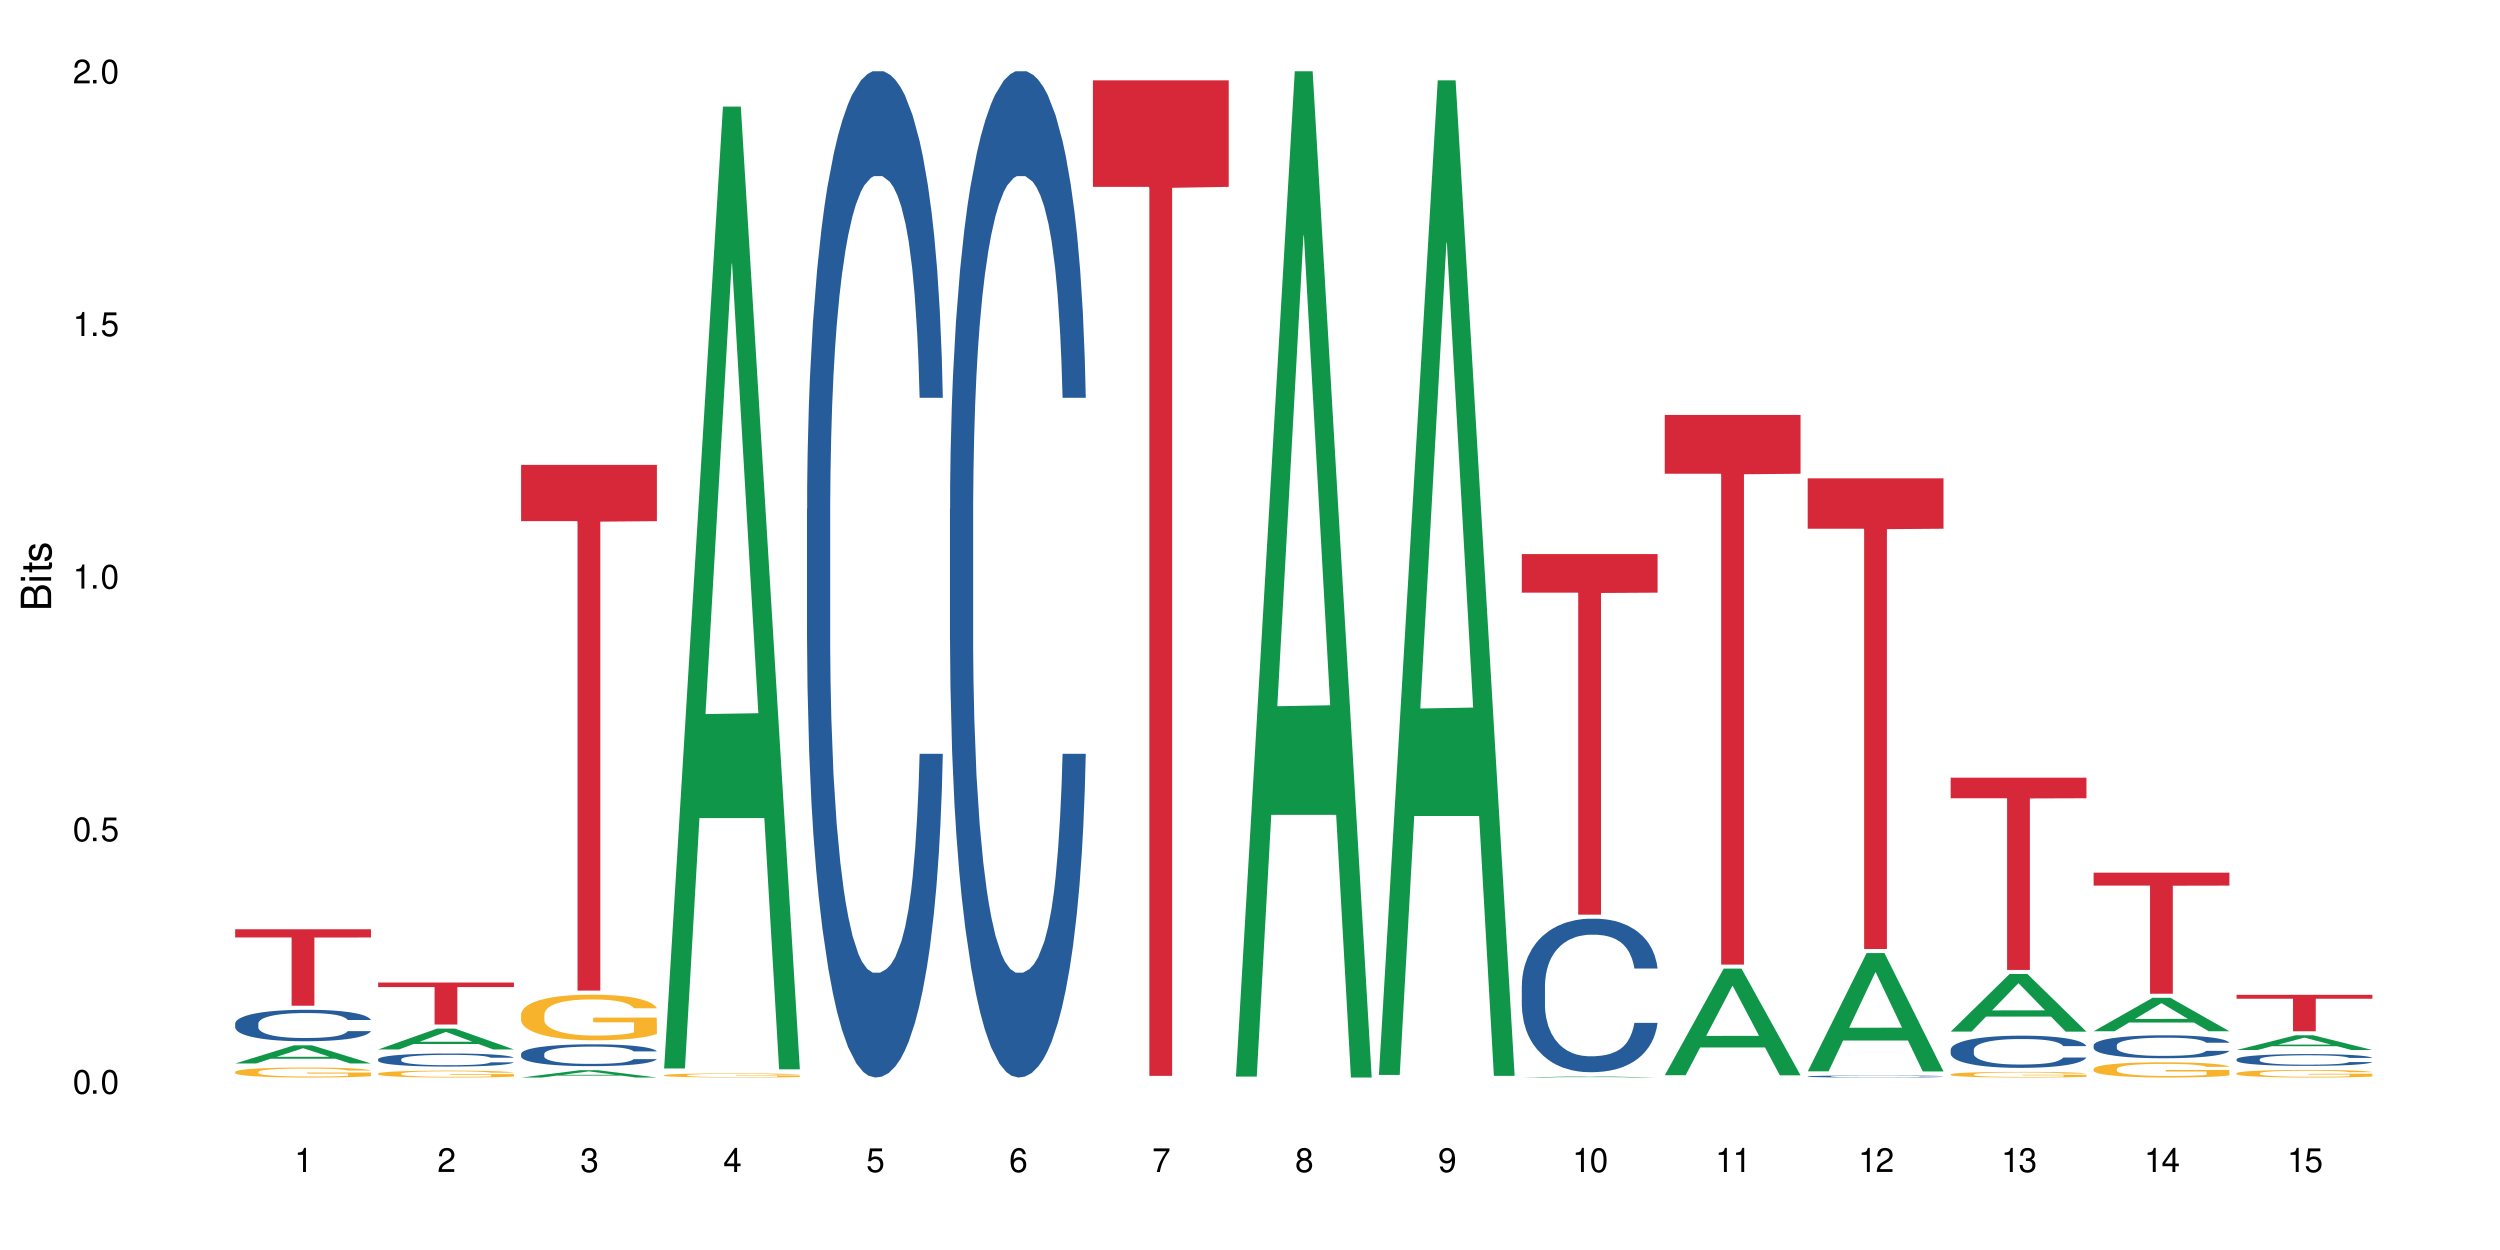<?xml version="1.0" encoding="UTF-8"?>
<svg xmlns="http://www.w3.org/2000/svg" xmlns:xlink="http://www.w3.org/1999/xlink" width="720" height="360" viewBox="0 0 720 360">
<defs>
<g>
<g id="glyph-0-0">
</g>
<g id="glyph-0-1">
<path d="M 2.641 -6.938 C 2 -6.938 1.422 -6.656 1.078 -6.172 C 0.641 -5.562 0.406 -4.641 0.406 -3.359 C 0.406 -1.016 1.188 0.219 2.641 0.219 C 4.078 0.219 4.859 -1.016 4.859 -3.297 C 4.859 -4.641 4.656 -5.547 4.203 -6.172 C 3.844 -6.656 3.281 -6.938 2.641 -6.938 Z M 2.641 -6.188 C 3.547 -6.188 4 -5.25 4 -3.375 C 4 -1.406 3.562 -0.484 2.625 -0.484 C 1.734 -0.484 1.281 -1.438 1.281 -3.344 C 1.281 -5.25 1.734 -6.188 2.641 -6.188 Z M 2.641 -6.188 "/>
</g>
<g id="glyph-0-2">
<path d="M 1.828 -1 L 0.828 -1 L 0.828 0 L 1.828 0 Z M 1.828 -1 "/>
</g>
<g id="glyph-0-3">
<path d="M 4.562 -6.797 L 1.062 -6.797 L 0.547 -3.094 L 1.328 -3.094 C 1.719 -3.562 2.047 -3.734 2.578 -3.734 C 3.484 -3.734 4.062 -3.109 4.062 -2.094 C 4.062 -1.125 3.484 -0.531 2.578 -0.531 C 1.828 -0.531 1.375 -0.906 1.188 -1.672 L 0.328 -1.672 C 0.453 -1.109 0.547 -0.844 0.75 -0.594 C 1.125 -0.078 1.828 0.219 2.594 0.219 C 3.969 0.219 4.922 -0.781 4.922 -2.219 C 4.922 -3.562 4.031 -4.484 2.719 -4.484 C 2.25 -4.484 1.859 -4.359 1.469 -4.062 L 1.734 -5.969 L 4.562 -5.969 Z M 4.562 -6.797 "/>
</g>
<g id="glyph-0-4">
<path d="M 2.484 -4.938 L 2.484 0 L 3.328 0 L 3.328 -6.938 L 2.766 -6.938 C 2.469 -5.875 2.281 -5.734 0.984 -5.562 L 0.984 -4.938 Z M 2.484 -4.938 "/>
</g>
<g id="glyph-0-5">
<path d="M 4.859 -0.828 L 1.281 -0.828 C 1.359 -1.406 1.672 -1.781 2.5 -2.281 L 3.469 -2.828 C 4.406 -3.344 4.906 -4.062 4.906 -4.906 C 4.906 -5.484 4.672 -6.031 4.266 -6.406 C 3.859 -6.766 3.375 -6.938 2.719 -6.938 C 1.859 -6.938 1.219 -6.625 0.844 -6.031 C 0.609 -5.672 0.5 -5.234 0.484 -4.531 L 1.328 -4.531 C 1.359 -5.016 1.406 -5.281 1.531 -5.516 C 1.75 -5.938 2.188 -6.203 2.703 -6.203 C 3.469 -6.203 4.031 -5.641 4.031 -4.891 C 4.031 -4.344 3.719 -3.859 3.125 -3.516 L 2.234 -3 C 0.812 -2.172 0.406 -1.531 0.328 -0.016 L 4.859 -0.016 Z M 4.859 -0.828 "/>
</g>
<g id="glyph-0-6">
<path d="M 2.125 -3.188 L 2.578 -3.188 C 3.5 -3.188 3.984 -2.766 3.984 -1.922 C 3.984 -1.062 3.469 -0.531 2.594 -0.531 C 1.656 -0.531 1.203 -1 1.156 -2.016 L 0.312 -2.016 C 0.344 -1.453 0.438 -1.094 0.609 -0.781 C 0.953 -0.109 1.625 0.219 2.547 0.219 C 3.953 0.219 4.859 -0.625 4.859 -1.938 C 4.859 -2.828 4.516 -3.297 3.703 -3.594 C 4.344 -3.844 4.656 -4.328 4.656 -5.031 C 4.656 -6.219 3.875 -6.938 2.578 -6.938 C 1.203 -6.938 0.484 -6.172 0.453 -4.703 L 1.297 -4.703 C 1.312 -5.125 1.344 -5.359 1.453 -5.578 C 1.641 -5.969 2.062 -6.203 2.594 -6.203 C 3.344 -6.203 3.797 -5.75 3.797 -5 C 3.797 -4.516 3.609 -4.219 3.25 -4.047 C 3.016 -3.953 2.703 -3.922 2.125 -3.906 Z M 2.125 -3.188 "/>
</g>
<g id="glyph-0-7">
<path d="M 3.141 -1.672 L 3.141 0 L 3.984 0 L 3.984 -1.672 L 4.984 -1.672 L 4.984 -2.438 L 3.984 -2.438 L 3.984 -6.938 L 3.359 -6.938 L 0.266 -2.578 L 0.266 -1.672 Z M 3.141 -2.438 L 1 -2.438 L 3.141 -5.5 Z M 3.141 -2.438 "/>
</g>
<g id="glyph-0-8">
<path d="M 4.781 -5.125 C 4.609 -6.266 3.891 -6.938 2.844 -6.938 C 2.094 -6.938 1.422 -6.578 1.031 -5.953 C 0.594 -5.266 0.406 -4.422 0.406 -3.172 C 0.406 -2 0.578 -1.25 0.984 -0.641 C 1.359 -0.078 1.953 0.219 2.703 0.219 C 3.984 0.219 4.922 -0.75 4.922 -2.094 C 4.922 -3.375 4.062 -4.281 2.844 -4.281 C 2.172 -4.281 1.641 -4.031 1.281 -3.516 C 1.281 -5.234 1.828 -6.188 2.797 -6.188 C 3.391 -6.188 3.797 -5.797 3.938 -5.125 Z M 2.734 -3.531 C 3.547 -3.531 4.062 -2.953 4.062 -2.031 C 4.062 -1.156 3.484 -0.531 2.703 -0.531 C 1.922 -0.531 1.328 -1.188 1.328 -2.078 C 1.328 -2.938 1.906 -3.531 2.734 -3.531 Z M 2.734 -3.531 "/>
</g>
<g id="glyph-0-9">
<path d="M 4.984 -6.797 L 0.438 -6.797 L 0.438 -5.969 L 4.109 -5.969 C 2.5 -3.656 1.828 -2.234 1.328 0 L 2.219 0 C 2.594 -2.172 3.453 -4.047 4.984 -6.094 Z M 4.984 -6.797 "/>
</g>
<g id="glyph-0-10">
<path d="M 3.75 -3.656 C 4.469 -4.094 4.688 -4.438 4.688 -5.078 C 4.688 -6.172 3.844 -6.938 2.641 -6.938 C 1.438 -6.938 0.594 -6.172 0.594 -5.094 C 0.594 -4.438 0.812 -4.094 1.516 -3.656 C 0.734 -3.266 0.359 -2.703 0.359 -1.922 C 0.359 -0.656 1.281 0.219 2.641 0.219 C 3.984 0.219 4.922 -0.656 4.922 -1.922 C 4.922 -2.703 4.531 -3.266 3.75 -3.656 Z M 2.641 -6.188 C 3.359 -6.188 3.812 -5.75 3.812 -5.062 C 3.812 -4.406 3.344 -3.984 2.641 -3.984 C 1.922 -3.984 1.453 -4.406 1.453 -5.078 C 1.453 -5.75 1.922 -6.188 2.641 -6.188 Z M 2.641 -3.266 C 3.484 -3.266 4.062 -2.719 4.062 -1.906 C 4.062 -1.078 3.484 -0.531 2.625 -0.531 C 1.797 -0.531 1.219 -1.094 1.219 -1.906 C 1.219 -2.719 1.781 -3.266 2.641 -3.266 Z M 2.641 -3.266 "/>
</g>
<g id="glyph-0-11">
<path d="M 0.516 -1.578 C 0.672 -0.453 1.406 0.219 2.438 0.219 C 3.188 0.219 3.859 -0.141 4.266 -0.766 C 4.688 -1.453 4.891 -2.297 4.891 -3.547 C 4.891 -4.719 4.703 -5.453 4.312 -6.078 C 3.938 -6.641 3.344 -6.938 2.594 -6.938 C 1.297 -6.938 0.359 -5.969 0.359 -4.625 C 0.359 -3.344 1.234 -2.453 2.453 -2.453 C 3.094 -2.453 3.578 -2.672 4.016 -3.203 C 4 -1.484 3.469 -0.531 2.5 -0.531 C 1.906 -0.531 1.484 -0.906 1.359 -1.578 Z M 2.578 -6.203 C 3.375 -6.203 3.969 -5.531 3.969 -4.641 C 3.969 -3.797 3.391 -3.188 2.547 -3.188 C 1.734 -3.188 1.234 -3.766 1.234 -4.688 C 1.234 -5.562 1.797 -6.203 2.578 -6.203 Z M 2.578 -6.203 "/>
</g>
<g id="glyph-1-0">
</g>
<g id="glyph-1-1">
<path d="M 0 -0.953 L 0 -4.891 C 0 -5.719 -0.234 -6.344 -0.734 -6.797 C -1.188 -7.234 -1.812 -7.469 -2.5 -7.469 C -3.547 -7.469 -4.188 -7 -4.625 -5.875 C -4.984 -6.688 -5.625 -7.094 -6.531 -7.094 C -7.172 -7.094 -7.734 -6.859 -8.141 -6.391 C -8.562 -5.922 -8.75 -5.344 -8.75 -4.5 L -8.75 -0.953 Z M -4.984 -2.062 L -7.766 -2.062 L -7.766 -4.219 C -7.766 -4.844 -7.688 -5.203 -7.453 -5.5 C -7.219 -5.812 -6.859 -5.969 -6.375 -5.969 C -5.891 -5.969 -5.531 -5.812 -5.297 -5.5 C -5.062 -5.203 -4.984 -4.844 -4.984 -4.219 Z M -0.984 -2.062 L -4 -2.062 L -4 -4.781 C -4 -5.766 -3.438 -6.359 -2.484 -6.359 C -1.547 -6.359 -0.984 -5.766 -0.984 -4.781 Z M -0.984 -2.062 "/>
</g>
<g id="glyph-1-2">
<path d="M -6.281 -1.797 L -6.281 -0.797 L 0 -0.797 L 0 -1.797 Z M -8.75 -1.797 L -8.75 -0.797 L -7.484 -0.797 L -7.484 -1.797 Z M -8.75 -1.797 "/>
</g>
<g id="glyph-1-3">
<path d="M -6.281 -3.047 L -6.281 -2.016 L -8.016 -2.016 L -8.016 -1.016 L -6.281 -1.016 L -6.281 -0.172 L -5.469 -0.172 L -5.469 -1.016 L -0.719 -1.016 C -0.078 -1.016 0.281 -1.453 0.281 -2.234 C 0.281 -2.5 0.25 -2.719 0.188 -3.047 L -0.641 -3.047 C -0.609 -2.906 -0.594 -2.766 -0.594 -2.562 C -0.594 -2.141 -0.719 -2.016 -1.156 -2.016 L -5.469 -2.016 L -5.469 -3.047 Z M -6.281 -3.047 "/>
</g>
<g id="glyph-1-4">
<path d="M -4.531 -5.25 C -5.766 -5.25 -6.469 -4.422 -6.469 -2.969 C -6.469 -1.516 -5.719 -0.562 -4.547 -0.562 C -3.562 -0.562 -3.094 -1.062 -2.734 -2.562 L -2.516 -3.484 C -2.344 -4.188 -2.094 -4.469 -1.641 -4.469 C -1.047 -4.469 -0.641 -3.875 -0.641 -3 C -0.641 -2.453 -0.797 -2 -1.062 -1.75 C -1.25 -1.594 -1.422 -1.531 -1.875 -1.469 L -1.875 -0.406 C -0.422 -0.453 0.281 -1.266 0.281 -2.922 C 0.281 -4.5 -0.5 -5.516 -1.719 -5.516 C -2.656 -5.516 -3.172 -4.984 -3.469 -3.734 L -3.703 -2.766 C -3.891 -1.953 -4.156 -1.609 -4.594 -1.609 C -5.188 -1.609 -5.547 -2.125 -5.547 -2.938 C -5.547 -3.75 -5.203 -4.172 -4.531 -4.203 Z M -4.531 -5.25 "/>
</g>
</g>
</defs>
<rect x="-72" y="-36" width="864" height="432" fill="rgb(100%, 100%, 100%)" fill-opacity="1"/>
<path fill-rule="nonzero" fill="rgb(6.275%, 58.824%, 28.235%)" fill-opacity="1" d="M 67.73 306.281 L 67.773 306.273 L 84.695 301.047 L 89.836 301.047 L 106.844 306.285 L 100.867 306.285 L 96.605 304.918 L 77.926 304.918 L 73.75 306.281 L 67.73 306.281 L 79.723 304.352 L 94.895 304.348 L 87.328 301.902 L 87.246 301.898 L 87.16 301.914 L 79.684 304.348 L 79.723 304.352 Z M 67.73 306.281 "/>
<path fill-rule="nonzero" fill="rgb(14.51%, 36.078%, 60%)" fill-opacity="1" d="M 67.73 294.762 L 67.777 294.754 L 67.777 294.555 L 67.922 294.242 L 68.254 293.844 L 68.59 293.57 L 69.449 293.082 L 70.641 292.609 L 71.879 292.242 L 72.785 292.027 L 73.598 291.863 L 75.457 291.555 L 76.652 291.398 L 77.938 291.258 L 79.512 291.117 L 80.656 291.035 L 83.234 290.902 L 85.141 290.844 L 86.621 290.82 L 89.816 290.82 L 91.723 290.852 L 93.105 290.895 L 94.633 290.961 L 95.922 291.035 L 98.164 291.215 L 100.168 291.449 L 101.074 291.582 L 102.504 291.836 L 103.602 292.086 L 104.363 292.301 L 105.223 292.609 L 105.984 292.98 L 106.559 293.402 L 106.844 293.762 L 100.168 293.762 L 99.832 293.43 L 99.449 293.172 L 98.734 292.832 L 98.02 292.59 L 97.02 292.352 L 96.113 292.195 L 94.871 292.035 L 93.773 291.938 L 92.629 291.863 L 91.531 291.812 L 89.434 291.762 L 87 291.762 L 86.094 291.781 L 84.234 291.848 L 83.234 291.902 L 81.801 292.02 L 80.801 292.129 L 79.609 292.293 L 78.797 292.434 L 77.797 292.648 L 77.078 292.84 L 76.27 293.113 L 75.793 293.32 L 75.363 293.551 L 74.98 293.824 L 74.695 294.117 L 74.504 294.422 L 74.41 294.723 L 74.41 296.004 L 74.504 296.305 L 74.742 296.652 L 75.363 297.156 L 76.27 297.598 L 77.32 297.945 L 78.32 298.191 L 78.891 298.309 L 79.656 298.441 L 80.848 298.605 L 82.566 298.773 L 83.566 298.84 L 85.094 298.906 L 86.668 298.938 L 88.766 298.938 L 90.625 298.906 L 91.867 298.863 L 93.156 298.797 L 94.918 298.656 L 96.016 298.523 L 96.969 298.367 L 97.688 298.211 L 98.164 298.078 L 98.879 297.82 L 99.449 297.539 L 99.879 297.25 L 100.168 296.965 L 106.844 296.965 L 106.559 297.297 L 106.129 297.621 L 105.699 297.863 L 105.031 298.152 L 104.27 298.41 L 103.172 298.699 L 102.266 298.891 L 101.074 299.098 L 99.977 299.254 L 98.781 299.395 L 97.02 299.559 L 95.875 299.645 L 94.633 299.719 L 93.156 299.785 L 91.293 299.84 L 89.289 299.875 L 87.43 299.883 L 85.426 299.867 L 83.949 299.832 L 81.992 299.758 L 79.559 299.609 L 77.797 299.453 L 76.414 299.293 L 75.219 299.129 L 73.883 298.906 L 72.168 298.539 L 71.117 298.258 L 70.402 298.027 L 69.59 297.703 L 69.02 297.414 L 68.352 296.949 L 67.875 296.363 L 67.73 295.906 Z M 67.73 294.762 "/>
<path fill-rule="nonzero" fill="rgb(96.863%, 70.196%, 16.863%)" fill-opacity="1" d="M 67.73 308.684 L 67.777 308.68 L 67.777 308.629 L 67.969 308.512 L 68.445 308.348 L 69.066 308.211 L 69.734 308.105 L 70.164 308.051 L 70.879 307.973 L 71.5 307.914 L 73.074 307.797 L 75.078 307.688 L 76.172 307.637 L 77.414 307.594 L 79.18 307.543 L 79.988 307.527 L 82.469 307.484 L 85.285 307.457 L 88.383 307.449 L 89.816 307.453 L 91.77 307.461 L 94.441 307.492 L 95.969 307.516 L 97.16 307.543 L 98.402 307.578 L 99.926 307.629 L 101.359 307.695 L 102.504 307.758 L 103.648 307.836 L 104.602 307.922 L 105.414 308.012 L 106.129 308.125 L 106.559 308.215 L 106.844 308.309 L 100.215 308.309 L 99.832 308.215 L 99.402 308.145 L 98.688 308.059 L 97.973 307.992 L 97.258 307.945 L 95.922 307.875 L 94.777 307.832 L 93.344 307.797 L 91.961 307.773 L 90.387 307.758 L 89.434 307.75 L 86.906 307.75 L 84.617 307.77 L 83.281 307.793 L 82.328 307.812 L 80.992 307.852 L 80.18 307.883 L 79.703 307.906 L 78.273 307.984 L 77.32 308.059 L 76.793 308.109 L 76.125 308.188 L 75.648 308.262 L 75.125 308.367 L 74.84 308.445 L 74.457 308.625 L 74.41 309.098 L 74.551 309.199 L 74.84 309.305 L 75.219 309.398 L 75.793 309.5 L 76.363 309.578 L 77.367 309.68 L 78.227 309.746 L 78.891 309.793 L 80.18 309.863 L 80.703 309.887 L 81.945 309.934 L 83.234 309.973 L 84.809 310.004 L 86 310.02 L 87.906 310.031 L 90.34 310.031 L 93.203 310.016 L 95.016 309.996 L 96.254 309.973 L 97.066 309.957 L 98.066 309.926 L 98.781 309.902 L 99.449 309.871 L 100.262 309.828 L 100.262 309.199 L 88.48 309.195 L 88.48 308.898 L 106.797 308.898 L 106.844 309.926 L 105.844 309.996 L 104.602 310.066 L 103.41 310.121 L 102.168 310.164 L 100.406 310.215 L 98.973 310.246 L 96.781 310.281 L 94.777 310.305 L 92.676 310.32 L 90.816 310.328 L 88.621 310.332 L 86.668 310.328 L 84.57 310.312 L 82.898 310.289 L 81.371 310.266 L 79.848 310.23 L 77.938 310.176 L 76.699 310.129 L 75.41 310.074 L 74.121 310.008 L 72.977 309.938 L 72.215 309.883 L 71.453 309.82 L 70.641 309.738 L 69.879 309.652 L 69.305 309.57 L 68.781 309.477 L 68.398 309.391 L 68.016 309.27 L 67.828 309.176 L 67.73 309.094 Z M 67.73 308.684 "/>
<path fill-rule="nonzero" fill="rgb(83.922%, 15.686%, 22.353%)" fill-opacity="1" d="M 67.73 267.637 L 106.844 267.637 L 106.844 269.996 L 90.543 270.016 L 90.543 289.656 L 83.984 289.656 L 83.984 270.035 L 83.891 269.996 L 67.73 269.996 Z M 67.73 267.637 "/>
<path fill-rule="nonzero" fill="rgb(6.275%, 58.824%, 28.235%)" fill-opacity="1" d="M 108.902 302.238 L 108.945 302.234 L 125.867 296.23 L 131.008 296.23 L 148.016 302.246 L 142.039 302.246 L 137.777 300.676 L 119.098 300.676 L 114.922 302.238 L 108.902 302.238 L 120.895 300.023 L 136.062 300.02 L 128.5 297.215 L 128.418 297.207 L 128.332 297.223 L 120.855 300.02 L 120.895 300.023 Z M 108.902 302.238 "/>
<path fill-rule="nonzero" fill="rgb(14.51%, 36.078%, 60%)" fill-opacity="1" d="M 108.902 305.047 L 108.949 305.043 L 108.949 304.961 L 109.094 304.832 L 109.426 304.664 L 109.762 304.551 L 110.621 304.348 L 111.812 304.152 L 113.051 304 L 113.957 303.91 L 114.77 303.844 L 116.629 303.715 L 117.82 303.648 L 119.109 303.59 L 120.684 303.531 L 121.828 303.5 L 124.406 303.441 L 126.312 303.418 L 127.793 303.41 L 130.988 303.41 L 132.895 303.422 L 134.277 303.441 L 135.805 303.469 L 137.094 303.5 L 139.336 303.574 L 141.336 303.672 L 142.242 303.727 L 143.676 303.832 L 144.773 303.934 L 145.535 304.023 L 146.395 304.152 L 147.156 304.309 L 147.73 304.484 L 148.016 304.629 L 141.336 304.629 L 141.004 304.492 L 140.621 304.387 L 139.906 304.246 L 139.191 304.145 L 138.191 304.047 L 137.285 303.98 L 136.043 303.914 L 134.945 303.875 L 133.801 303.844 L 132.703 303.82 L 130.605 303.801 L 128.172 303.801 L 127.266 303.809 L 125.406 303.836 L 124.406 303.859 L 122.973 303.906 L 121.973 303.953 L 120.781 304.02 L 119.969 304.078 L 118.969 304.168 L 118.25 304.25 L 117.441 304.363 L 116.965 304.449 L 116.535 304.543 L 116.152 304.656 L 115.867 304.777 L 115.676 304.906 L 115.582 305.031 L 115.582 305.562 L 115.676 305.688 L 115.914 305.832 L 116.535 306.043 L 117.441 306.223 L 118.488 306.367 L 119.492 306.473 L 120.062 306.52 L 120.828 306.574 L 122.02 306.645 L 123.738 306.711 L 124.738 306.742 L 126.266 306.77 L 127.84 306.781 L 129.938 306.781 L 131.797 306.77 L 133.039 306.75 L 134.324 306.723 L 136.09 306.664 L 137.188 306.609 L 138.141 306.543 L 138.859 306.48 L 139.336 306.422 L 140.051 306.316 L 140.621 306.199 L 141.051 306.078 L 141.336 305.961 L 148.016 305.961 L 147.73 306.102 L 147.301 306.234 L 146.871 306.336 L 146.203 306.453 L 145.441 306.562 L 144.344 306.684 L 143.438 306.762 L 142.242 306.848 L 141.148 306.914 L 139.953 306.973 L 138.191 307.039 L 137.043 307.074 L 135.805 307.105 L 134.324 307.133 L 132.465 307.156 L 130.461 307.172 L 128.602 307.176 L 126.598 307.168 L 125.121 307.152 L 123.164 307.121 L 120.73 307.059 L 118.969 306.996 L 117.582 306.93 L 116.391 306.859 L 115.055 306.77 L 113.34 306.617 L 112.289 306.5 L 111.574 306.402 L 110.762 306.27 L 110.191 306.148 L 109.523 305.957 L 109.047 305.711 L 108.902 305.523 Z M 108.902 305.047 "/>
<path fill-rule="nonzero" fill="rgb(96.863%, 70.196%, 16.863%)" fill-opacity="1" d="M 108.902 309.191 L 108.949 309.191 L 108.949 309.152 L 109.141 309.07 L 109.617 308.961 L 110.238 308.867 L 110.906 308.793 L 111.336 308.754 L 112.051 308.699 L 112.672 308.66 L 114.246 308.578 L 116.25 308.5 L 117.344 308.469 L 118.586 308.438 L 120.352 308.402 L 121.16 308.391 L 123.641 308.363 L 126.457 308.344 L 129.555 308.336 L 130.988 308.34 L 132.941 308.348 L 135.613 308.367 L 137.141 308.387 L 138.332 308.402 L 139.574 308.426 L 141.098 308.465 L 142.531 308.508 L 143.676 308.551 L 144.82 308.605 L 145.773 308.664 L 146.586 308.727 L 147.301 308.805 L 147.73 308.867 L 148.016 308.934 L 141.387 308.934 L 141.004 308.867 L 140.574 308.82 L 139.859 308.758 L 139.145 308.715 L 138.43 308.68 L 137.094 308.633 L 135.949 308.605 L 134.516 308.578 L 133.133 308.562 L 131.559 308.551 L 130.605 308.547 L 128.078 308.547 L 125.789 308.559 L 124.453 308.574 L 123.5 308.59 L 122.164 308.617 L 121.352 308.637 L 120.875 308.652 L 119.445 308.711 L 118.488 308.762 L 117.965 308.797 L 117.297 308.852 L 116.82 308.898 L 116.297 308.973 L 116.008 309.027 L 115.629 309.148 L 115.582 309.477 L 115.723 309.547 L 116.008 309.621 L 116.391 309.688 L 116.965 309.758 L 117.535 309.809 L 118.539 309.879 L 119.395 309.93 L 120.062 309.961 L 121.352 310.008 L 121.875 310.023 L 123.117 310.059 L 124.406 310.082 L 125.98 310.105 L 127.172 310.117 L 129.078 310.125 L 131.512 310.125 L 134.375 310.113 L 136.188 310.098 L 137.426 310.086 L 138.238 310.07 L 139.238 310.051 L 139.953 310.035 L 140.621 310.012 L 141.434 309.984 L 141.434 309.547 L 129.652 309.547 L 129.652 309.34 L 147.969 309.34 L 148.016 310.051 L 147.016 310.102 L 145.773 310.148 L 144.582 310.184 L 143.34 310.215 L 141.578 310.25 L 140.145 310.273 L 137.949 310.297 L 135.949 310.312 L 133.848 310.324 L 131.988 310.332 L 129.793 310.332 L 127.84 310.328 L 125.742 310.316 L 124.07 310.305 L 122.543 310.285 L 121.02 310.262 L 119.109 310.223 L 117.871 310.191 L 116.582 310.152 L 115.293 310.109 L 114.148 310.059 L 113.387 310.02 L 112.625 309.977 L 111.812 309.922 L 111.051 309.859 L 110.477 309.805 L 109.953 309.742 L 109.57 309.68 L 109.188 309.598 L 108.996 309.531 L 108.902 309.477 Z M 108.902 309.191 "/>
<path fill-rule="nonzero" fill="rgb(83.922%, 15.686%, 22.353%)" fill-opacity="1" d="M 108.902 282.973 L 148.016 282.973 L 148.016 284.27 L 131.715 284.281 L 131.715 295.066 L 125.156 295.066 L 125.156 284.293 L 125.062 284.27 L 108.902 284.27 Z M 108.902 282.973 "/>
<path fill-rule="nonzero" fill="rgb(6.275%, 58.824%, 28.235%)" fill-opacity="1" d="M 150.074 310.332 L 150.117 310.328 L 167.039 308.219 L 172.18 308.219 L 189.188 310.332 L 183.211 310.332 L 178.949 309.781 L 160.27 309.781 L 156.09 310.332 L 150.074 310.332 L 162.066 309.551 L 177.234 309.551 L 169.672 308.562 L 169.59 308.562 L 169.504 308.566 L 162.027 309.551 L 162.066 309.551 Z M 150.074 310.332 "/>
<path fill-rule="nonzero" fill="rgb(14.51%, 36.078%, 60%)" fill-opacity="1" d="M 150.074 303.504 L 150.121 303.496 L 150.121 303.359 L 150.266 303.141 L 150.598 302.867 L 150.934 302.676 L 151.793 302.336 L 152.984 302.008 L 154.223 301.758 L 155.129 301.605 L 155.941 301.492 L 157.801 301.281 L 158.992 301.172 L 160.281 301.074 L 161.855 300.977 L 163 300.918 L 165.578 300.824 L 167.484 300.785 L 168.965 300.77 L 172.16 300.77 L 174.066 300.793 L 175.449 300.82 L 176.977 300.867 L 178.266 300.918 L 180.508 301.043 L 182.508 301.203 L 183.414 301.297 L 184.848 301.477 L 185.945 301.648 L 186.707 301.797 L 187.566 302.008 L 188.328 302.27 L 188.902 302.562 L 189.188 302.809 L 182.508 302.809 L 182.176 302.578 L 181.793 302.398 L 181.078 302.164 L 180.363 301.996 L 179.359 301.832 L 178.453 301.723 L 177.215 301.613 L 176.117 301.543 L 174.973 301.492 L 173.875 301.457 L 171.777 301.422 L 169.344 301.422 L 168.438 301.434 L 166.578 301.48 L 165.578 301.52 L 164.145 301.602 L 163.145 301.676 L 161.953 301.789 L 161.141 301.891 L 160.137 302.039 L 159.422 302.172 L 158.613 302.359 L 158.137 302.504 L 157.707 302.664 L 157.324 302.855 L 157.039 303.055 L 156.848 303.27 L 156.754 303.473 L 156.754 304.367 L 156.848 304.57 L 157.086 304.812 L 157.707 305.164 L 158.613 305.469 L 159.66 305.711 L 160.664 305.883 L 161.234 305.961 L 162 306.055 L 163.191 306.168 L 164.91 306.285 L 165.91 306.332 L 167.438 306.375 L 169.012 306.398 L 171.109 306.398 L 172.969 306.375 L 174.211 306.348 L 175.496 306.301 L 177.262 306.203 L 178.359 306.113 L 179.312 306.004 L 180.027 305.895 L 180.508 305.801 L 181.223 305.625 L 181.793 305.43 L 182.223 305.227 L 182.508 305.031 L 189.188 305.031 L 188.902 305.262 L 188.473 305.484 L 188.043 305.652 L 187.375 305.852 L 186.613 306.031 L 185.516 306.234 L 184.609 306.363 L 183.414 306.508 L 182.32 306.617 L 181.125 306.715 L 179.359 306.832 L 178.215 306.887 L 176.977 306.941 L 175.496 306.984 L 173.637 307.027 L 171.633 307.047 L 169.773 307.055 L 167.77 307.043 L 166.293 307.02 L 164.336 306.969 L 161.902 306.863 L 160.137 306.754 L 158.754 306.645 L 157.562 306.531 L 156.227 306.375 L 154.512 306.125 L 153.461 305.93 L 152.746 305.766 L 151.934 305.543 L 151.363 305.344 L 150.695 305.02 L 150.219 304.613 L 150.074 304.297 Z M 150.074 303.504 "/>
<path fill-rule="nonzero" fill="rgb(96.863%, 70.196%, 16.863%)" fill-opacity="1" d="M 150.074 292.094 L 150.121 292.082 L 150.121 291.84 L 150.312 291.301 L 150.789 290.555 L 151.41 289.945 L 152.078 289.465 L 152.508 289.211 L 153.223 288.852 L 153.844 288.59 L 155.418 288.047 L 157.418 287.543 L 158.516 287.328 L 159.758 287.125 L 161.523 286.895 L 162.332 286.812 L 164.812 286.621 L 167.629 286.5 L 170.727 286.465 L 172.16 286.477 L 174.113 286.523 L 176.785 286.656 L 178.312 286.777 L 179.504 286.895 L 180.746 287.051 L 182.27 287.293 L 183.703 287.578 L 184.848 287.867 L 185.992 288.227 L 186.945 288.613 L 187.758 289.031 L 188.473 289.535 L 188.902 289.957 L 189.188 290.375 L 182.559 290.375 L 182.176 289.957 L 181.746 289.633 L 181.031 289.234 L 180.316 288.949 L 179.602 288.719 L 178.266 288.406 L 177.121 288.215 L 175.688 288.047 L 174.305 287.941 L 172.73 287.867 L 171.777 287.844 L 169.25 287.844 L 166.961 287.93 L 165.625 288.023 L 164.672 288.121 L 163.336 288.301 L 162.523 288.445 L 162.047 288.539 L 160.617 288.91 L 159.66 289.25 L 159.137 289.477 L 158.469 289.836 L 157.992 290.16 L 157.469 290.641 L 157.18 291 L 156.801 291.816 L 156.754 293.977 L 156.895 294.434 L 157.18 294.926 L 157.562 295.355 L 158.137 295.812 L 158.707 296.16 L 159.711 296.629 L 160.566 296.941 L 161.234 297.145 L 162.523 297.469 L 163.047 297.578 L 164.289 297.793 L 165.578 297.961 L 167.148 298.105 L 168.344 298.176 L 170.25 298.234 L 172.684 298.234 L 175.547 298.164 L 177.359 298.066 L 178.598 297.973 L 179.41 297.887 L 180.41 297.758 L 181.125 297.637 L 181.793 297.504 L 182.605 297.301 L 182.605 294.434 L 170.824 294.422 L 170.824 293.078 L 189.141 293.062 L 189.188 297.758 L 188.188 298.082 L 186.945 298.391 L 185.754 298.633 L 184.512 298.836 L 182.746 299.062 L 181.316 299.207 L 179.121 299.375 L 177.121 299.484 L 175.02 299.555 L 173.16 299.594 L 170.965 299.605 L 169.012 299.582 L 166.91 299.508 L 165.242 299.414 L 163.715 299.293 L 162.191 299.137 L 160.281 298.883 L 159.043 298.68 L 157.754 298.43 L 156.465 298.129 L 155.32 297.805 L 154.559 297.551 L 153.793 297.266 L 152.984 296.902 L 152.219 296.496 L 151.648 296.125 L 151.125 295.703 L 150.742 295.309 L 150.359 294.77 L 150.168 294.336 L 150.074 293.965 Z M 150.074 292.094 "/>
<path fill-rule="nonzero" fill="rgb(83.922%, 15.686%, 22.353%)" fill-opacity="1" d="M 150.074 133.887 L 189.188 133.887 L 189.188 150.094 L 172.887 150.234 L 172.887 285.301 L 166.328 285.301 L 166.328 150.379 L 166.234 150.094 L 150.074 150.094 Z M 150.074 133.887 "/>
<path fill-rule="nonzero" fill="rgb(6.275%, 58.824%, 28.235%)" fill-opacity="1" d="M 191.246 307.715 L 191.289 307.457 L 208.211 30.699 L 213.352 30.699 L 230.359 307.977 L 224.383 307.977 L 220.121 235.598 L 201.441 235.598 L 197.262 307.715 L 191.246 307.715 L 203.238 205.656 L 218.406 205.398 L 210.844 76 L 210.762 75.738 L 210.676 76.52 L 203.195 205.398 L 203.238 205.656 Z M 191.246 307.715 "/>
<path fill-rule="nonzero" fill="rgb(96.863%, 70.196%, 16.863%)" fill-opacity="1" d="M 191.246 309.652 L 191.293 309.648 L 191.293 309.629 L 191.484 309.578 L 191.961 309.512 L 192.582 309.457 L 193.25 309.414 L 193.68 309.391 L 194.395 309.355 L 195.016 309.332 L 196.59 309.285 L 198.59 309.238 L 199.688 309.219 L 200.93 309.199 L 202.695 309.18 L 203.504 309.172 L 205.984 309.156 L 208.801 309.145 L 211.898 309.141 L 213.332 309.141 L 215.285 309.145 L 217.957 309.156 L 219.484 309.168 L 220.676 309.18 L 221.918 309.195 L 223.441 309.215 L 224.875 309.242 L 226.02 309.27 L 227.164 309.301 L 228.117 309.336 L 228.93 309.375 L 229.645 309.418 L 230.074 309.457 L 230.359 309.496 L 223.73 309.496 L 223.348 309.457 L 222.918 309.43 L 222.203 309.391 L 221.488 309.367 L 220.77 309.344 L 219.438 309.316 L 218.293 309.301 L 216.859 309.285 L 215.477 309.273 L 213.902 309.27 L 212.949 309.266 L 210.422 309.266 L 208.133 309.273 L 206.797 309.281 L 205.84 309.289 L 204.508 309.309 L 203.695 309.32 L 203.219 309.328 L 201.789 309.363 L 200.832 309.395 L 200.309 309.414 L 199.641 309.445 L 199.164 309.477 L 198.641 309.52 L 198.352 309.551 L 197.973 309.625 L 197.922 309.82 L 198.066 309.863 L 198.352 309.906 L 198.734 309.945 L 199.309 309.988 L 199.879 310.02 L 200.883 310.062 L 201.738 310.09 L 202.406 310.109 L 203.695 310.141 L 204.219 310.148 L 205.461 310.168 L 206.746 310.184 L 208.32 310.195 L 209.516 310.203 L 211.422 310.207 L 213.855 310.207 L 216.719 310.203 L 218.531 310.191 L 219.77 310.184 L 220.582 310.176 L 221.582 310.164 L 222.297 310.152 L 222.965 310.141 L 223.777 310.125 L 223.777 309.863 L 211.996 309.863 L 211.996 309.742 L 230.312 309.738 L 230.359 310.164 L 229.355 310.195 L 228.117 310.223 L 226.926 310.246 L 225.684 310.262 L 223.918 310.285 L 222.488 310.297 L 220.293 310.312 L 218.293 310.32 L 216.191 310.328 L 214.332 310.332 L 210.184 310.332 L 208.082 310.324 L 206.414 310.316 L 204.887 310.305 L 203.359 310.289 L 201.453 310.266 L 200.215 310.25 L 198.926 310.227 L 197.637 310.199 L 196.492 310.168 L 195.73 310.145 L 194.965 310.121 L 194.156 310.086 L 193.391 310.051 L 192.82 310.016 L 192.297 309.98 L 191.914 309.941 L 191.531 309.895 L 191.34 309.855 L 191.246 309.82 Z M 191.246 309.652 "/>
<path fill-rule="nonzero" fill="rgb(14.51%, 36.078%, 60%)" fill-opacity="1" d="M 232.418 146.621 L 232.465 146.355 L 232.465 140 L 232.609 129.934 L 232.941 117.215 L 233.277 108.477 L 234.133 92.844 L 235.328 77.746 L 236.566 66.09 L 237.473 59.203 L 238.285 53.902 L 240.145 44.102 L 241.336 39.07 L 242.625 34.566 L 244.199 30.062 L 245.344 27.414 L 247.918 23.176 L 249.828 21.32 L 251.305 20.527 L 254.504 20.527 L 256.41 21.586 L 257.793 22.91 L 259.32 25.031 L 260.609 27.414 L 262.848 33.242 L 264.852 40.66 L 265.758 44.898 L 267.191 53.109 L 268.285 61.055 L 269.051 67.945 L 269.91 77.746 L 270.672 89.668 L 271.246 103.176 L 271.531 114.566 L 264.852 114.566 L 264.52 103.973 L 264.137 95.758 L 263.422 84.898 L 262.707 77.215 L 261.703 69.535 L 260.797 64.5 L 259.559 59.469 L 258.461 56.289 L 257.316 53.902 L 256.219 52.316 L 254.121 50.727 L 251.688 50.727 L 250.781 51.254 L 248.922 53.375 L 247.918 55.23 L 246.488 58.938 L 245.488 62.383 L 244.293 67.68 L 243.484 72.184 L 242.48 79.07 L 241.766 85.164 L 240.957 93.906 L 240.48 100.527 L 240.051 107.945 L 239.668 116.688 L 239.383 125.957 L 239.191 135.762 L 239.094 145.297 L 239.094 186.355 L 239.191 195.895 L 239.43 207.02 L 240.051 223.18 L 240.957 237.219 L 242.004 248.344 L 243.008 256.293 L 243.578 260 L 244.344 264.238 L 245.535 269.535 L 247.25 274.836 L 248.254 276.953 L 249.781 279.074 L 251.355 280.133 L 253.453 280.133 L 255.312 279.074 L 256.555 277.75 L 257.84 275.629 L 259.605 271.125 L 260.703 266.887 L 261.656 261.855 L 262.371 256.82 L 262.848 252.582 L 263.566 244.371 L 264.137 235.363 L 264.566 226.094 L 264.852 217.086 L 271.531 217.086 L 271.246 227.684 L 270.816 238.012 L 270.387 245.695 L 269.719 254.969 L 268.953 263.18 L 267.859 272.449 L 266.953 278.543 L 265.758 285.168 L 264.66 290.199 L 263.469 294.703 L 261.703 300 L 260.559 302.648 L 259.32 305.035 L 257.84 307.152 L 255.98 309.008 L 253.977 310.066 L 252.117 310.332 L 250.113 309.801 L 248.637 308.742 L 246.68 306.359 L 244.246 301.59 L 242.48 296.559 L 241.098 291.523 L 239.906 286.227 L 238.57 279.074 L 236.852 267.418 L 235.805 258.41 L 235.09 250.992 L 234.277 240.664 L 233.707 231.391 L 233.039 216.555 L 232.559 197.746 L 232.418 183.18 Z M 232.418 146.621 "/>
<path fill-rule="nonzero" fill="rgb(14.51%, 36.078%, 60%)" fill-opacity="1" d="M 273.59 146.621 L 273.637 146.355 L 273.637 140 L 273.781 129.934 L 274.113 117.215 L 274.449 108.477 L 275.305 92.844 L 276.5 77.746 L 277.738 66.09 L 278.645 59.203 L 279.457 53.902 L 281.316 44.102 L 282.508 39.07 L 283.797 34.566 L 285.371 30.062 L 286.516 27.414 L 289.09 23.176 L 291 21.32 L 292.477 20.527 L 295.672 20.527 L 297.582 21.586 L 298.965 22.91 L 300.492 25.031 L 301.777 27.414 L 304.02 33.242 L 306.023 40.66 L 306.93 44.898 L 308.363 53.109 L 309.457 61.055 L 310.223 67.945 L 311.082 77.746 L 311.844 89.668 L 312.414 103.176 L 312.703 114.566 L 306.023 114.566 L 305.691 103.973 L 305.309 95.758 L 304.594 84.898 L 303.879 77.215 L 302.875 69.535 L 301.969 64.5 L 300.73 59.469 L 299.633 56.289 L 298.488 53.902 L 297.391 52.316 L 295.293 50.727 L 292.859 50.727 L 291.953 51.254 L 290.094 53.375 L 289.09 55.23 L 287.66 58.938 L 286.66 62.383 L 285.465 67.68 L 284.656 72.184 L 283.652 79.07 L 282.938 85.164 L 282.129 93.906 L 281.648 100.527 L 281.223 107.945 L 280.84 116.688 L 280.555 125.957 L 280.363 135.762 L 280.266 145.297 L 280.266 186.355 L 280.363 195.895 L 280.602 207.02 L 281.223 223.18 L 282.129 237.219 L 283.176 248.344 L 284.18 256.293 L 284.75 260 L 285.516 264.238 L 286.707 269.535 L 288.422 274.836 L 289.426 276.953 L 290.953 279.074 L 292.527 280.133 L 294.625 280.133 L 296.484 279.074 L 297.727 277.75 L 299.012 275.629 L 300.777 271.125 L 301.875 266.887 L 302.828 261.855 L 303.543 256.82 L 304.02 252.582 L 304.738 244.371 L 305.309 235.363 L 305.738 226.094 L 306.023 217.086 L 312.703 217.086 L 312.414 227.684 L 311.988 238.012 L 311.559 245.695 L 310.891 254.969 L 310.125 263.18 L 309.027 272.449 L 308.121 278.543 L 306.93 285.168 L 305.832 290.199 L 304.641 294.703 L 302.875 300 L 301.73 302.648 L 300.492 305.035 L 299.012 307.152 L 297.152 309.008 L 295.148 310.066 L 293.289 310.332 L 291.285 309.801 L 289.805 308.742 L 287.852 306.359 L 285.418 301.59 L 283.652 296.559 L 282.27 291.523 L 281.078 286.227 L 279.742 279.074 L 278.023 267.418 L 276.977 258.41 L 276.262 250.992 L 275.449 240.664 L 274.875 231.391 L 274.211 216.555 L 273.73 197.746 L 273.59 183.18 Z M 273.59 146.621 "/>
<path fill-rule="nonzero" fill="rgb(83.922%, 15.686%, 22.353%)" fill-opacity="1" d="M 314.762 23.129 L 353.875 23.129 L 353.875 53.82 L 337.574 54.09 L 337.574 309.848 L 331.016 309.848 L 331.016 54.359 L 330.918 53.82 L 314.762 53.82 Z M 314.762 23.129 "/>
<path fill-rule="nonzero" fill="rgb(6.275%, 58.824%, 28.235%)" fill-opacity="1" d="M 355.934 310.059 L 355.973 309.789 L 372.898 20.527 L 378.039 20.527 L 395.047 310.332 L 389.07 310.332 L 384.809 234.684 L 366.129 234.684 L 361.949 310.059 L 355.934 310.059 L 367.926 203.391 L 383.094 203.117 L 375.531 67.875 L 375.445 67.602 L 375.363 68.418 L 367.883 203.117 L 367.926 203.391 Z M 355.934 310.059 "/>
<path fill-rule="nonzero" fill="rgb(6.275%, 58.824%, 28.235%)" fill-opacity="1" d="M 397.105 309.578 L 397.145 309.309 L 414.07 23.129 L 419.211 23.129 L 436.219 309.848 L 430.242 309.848 L 425.98 235.004 L 407.301 235.004 L 403.121 309.578 L 397.105 309.578 L 409.098 204.043 L 424.266 203.777 L 416.703 69.973 L 416.617 69.703 L 416.535 70.512 L 409.055 203.777 L 409.098 204.043 Z M 397.105 309.578 "/>
<path fill-rule="nonzero" fill="rgb(6.275%, 58.824%, 28.235%)" fill-opacity="1" d="M 438.277 310.332 L 438.316 310.332 L 455.242 309.969 L 460.383 309.969 L 477.387 310.332 L 471.414 310.332 L 467.152 310.238 L 448.473 310.238 L 444.293 310.332 L 438.277 310.332 L 450.27 310.199 L 465.438 310.195 L 457.875 310.027 L 457.707 310.027 L 450.227 310.195 L 450.27 310.199 Z M 438.277 310.332 "/>
<path fill-rule="nonzero" fill="rgb(14.51%, 36.078%, 60%)" fill-opacity="1" d="M 438.277 283.828 L 438.324 283.789 L 438.324 282.816 L 438.465 281.281 L 438.801 279.344 L 439.133 278.008 L 439.992 275.625 L 441.184 273.32 L 442.426 271.543 L 443.332 270.492 L 444.141 269.684 L 446.004 268.188 L 447.195 267.422 L 448.484 266.734 L 450.059 266.047 L 451.203 265.641 L 453.777 264.996 L 455.688 264.711 L 457.164 264.59 L 460.359 264.59 L 462.27 264.754 L 463.652 264.957 L 465.176 265.277 L 466.465 265.641 L 468.707 266.531 L 470.711 267.664 L 471.617 268.309 L 473.047 269.562 L 474.145 270.773 L 474.91 271.824 L 475.766 273.32 L 476.531 275.141 L 477.102 277.199 L 477.387 278.938 L 470.711 278.938 L 470.375 277.32 L 469.996 276.07 L 469.281 274.41 L 468.562 273.238 L 467.562 272.066 L 466.656 271.301 L 465.418 270.531 L 464.32 270.047 L 463.176 269.684 L 462.078 269.441 L 459.977 269.199 L 457.547 269.199 L 456.641 269.281 L 454.781 269.602 L 453.777 269.887 L 452.348 270.453 L 451.344 270.977 L 450.152 271.785 L 449.34 272.473 L 448.34 273.523 L 447.625 274.453 L 446.812 275.785 L 446.336 276.797 L 445.906 277.93 L 445.527 279.262 L 445.238 280.676 L 445.047 282.172 L 444.953 283.625 L 444.953 289.891 L 445.047 291.344 L 445.289 293.043 L 445.906 295.508 L 446.812 297.648 L 447.863 299.348 L 448.863 300.559 L 449.438 301.125 L 450.199 301.77 L 451.395 302.578 L 453.109 303.387 L 454.113 303.711 L 455.637 304.035 L 457.211 304.195 L 459.312 304.195 L 461.172 304.035 L 462.41 303.832 L 463.699 303.508 L 465.465 302.82 L 466.562 302.176 L 467.516 301.406 L 468.23 300.641 L 468.707 299.992 L 469.422 298.738 L 469.996 297.367 L 470.426 295.953 L 470.711 294.578 L 477.387 294.578 L 477.102 296.195 L 476.672 297.77 L 476.242 298.941 L 475.574 300.355 L 474.812 301.609 L 473.715 303.023 L 472.809 303.953 L 471.617 304.965 L 470.52 305.73 L 469.328 306.418 L 467.562 307.227 L 466.418 307.633 L 465.176 307.996 L 463.699 308.316 L 461.84 308.602 L 459.836 308.762 L 457.977 308.805 L 455.973 308.723 L 454.492 308.559 L 452.539 308.195 L 450.105 307.469 L 448.34 306.703 L 446.957 305.934 L 445.766 305.125 L 444.43 304.035 L 442.711 302.258 L 441.664 300.883 L 440.945 299.75 L 440.137 298.176 L 439.562 296.762 L 438.895 294.496 L 438.418 291.629 L 438.277 289.406 Z M 438.277 283.828 "/>
<path fill-rule="nonzero" fill="rgb(83.922%, 15.686%, 22.353%)" fill-opacity="1" d="M 438.277 159.566 L 477.387 159.566 L 477.387 170.684 L 461.086 170.781 L 461.086 263.43 L 454.527 263.43 L 454.527 170.879 L 454.434 170.684 L 438.277 170.684 Z M 438.277 159.566 "/>
<path fill-rule="nonzero" fill="rgb(6.275%, 58.824%, 28.235%)" fill-opacity="1" d="M 479.445 309.66 L 479.488 309.629 L 496.414 278.957 L 501.551 278.957 L 518.559 309.688 L 512.586 309.688 L 508.32 301.668 L 489.645 301.668 L 485.465 309.66 L 479.445 309.66 L 491.441 298.348 L 506.609 298.32 L 499.047 283.98 L 498.961 283.949 L 498.879 284.039 L 491.398 298.32 L 491.441 298.348 Z M 479.445 309.66 "/>
<path fill-rule="nonzero" fill="rgb(83.922%, 15.686%, 22.353%)" fill-opacity="1" d="M 479.445 119.492 L 518.559 119.492 L 518.559 136.438 L 502.258 136.586 L 502.258 277.797 L 495.699 277.797 L 495.699 136.734 L 495.605 136.438 L 479.445 136.438 Z M 479.445 119.492 "/>
<path fill-rule="nonzero" fill="rgb(6.275%, 58.824%, 28.235%)" fill-opacity="1" d="M 520.617 308.551 L 520.66 308.52 L 537.586 274.477 L 542.723 274.477 L 559.73 308.582 L 553.758 308.582 L 549.492 299.68 L 530.816 299.68 L 526.637 308.551 L 520.617 308.551 L 532.613 295.996 L 547.781 295.965 L 540.219 280.051 L 540.133 280.016 L 540.051 280.113 L 532.57 295.965 L 532.613 295.996 Z M 520.617 308.551 "/>
<path fill-rule="nonzero" fill="rgb(14.51%, 36.078%, 60%)" fill-opacity="1" d="M 520.617 310 L 520.668 310 L 520.668 309.988 L 520.809 309.969 L 521.145 309.941 L 521.477 309.926 L 522.336 309.895 L 523.527 309.863 L 524.77 309.84 L 525.676 309.824 L 526.484 309.816 L 528.348 309.797 L 529.539 309.785 L 530.828 309.777 L 532.398 309.766 L 533.547 309.762 L 536.121 309.754 L 538.027 309.75 L 539.508 309.746 L 542.703 309.746 L 544.609 309.75 L 545.996 309.754 L 547.52 309.758 L 548.809 309.762 L 551.051 309.773 L 553.055 309.789 L 553.961 309.797 L 555.391 309.812 L 556.488 309.828 L 557.25 309.844 L 558.109 309.863 L 558.875 309.887 L 559.445 309.914 L 559.73 309.938 L 553.055 309.938 L 552.719 309.914 L 552.34 309.898 L 551.621 309.879 L 550.906 309.863 L 549.906 309.848 L 549 309.836 L 547.758 309.824 L 546.664 309.82 L 545.516 309.816 L 544.422 309.812 L 542.32 309.809 L 538.984 309.809 L 537.121 309.812 L 536.121 309.816 L 534.691 309.824 L 533.688 309.832 L 532.496 309.844 L 531.684 309.852 L 530.684 309.867 L 529.969 309.879 L 529.156 309.895 L 528.68 309.91 L 528.25 309.926 L 527.867 309.941 L 527.582 309.961 L 527.391 309.98 L 527.297 310 L 527.297 310.082 L 527.391 310.102 L 527.629 310.125 L 528.25 310.156 L 529.156 310.184 L 530.207 310.207 L 531.207 310.223 L 531.781 310.23 L 532.543 310.238 L 533.734 310.25 L 535.453 310.262 L 536.453 310.266 L 537.98 310.27 L 543.516 310.27 L 544.754 310.266 L 546.043 310.262 L 547.809 310.254 L 548.902 310.246 L 549.859 310.234 L 551.051 310.215 L 551.766 310.199 L 552.34 310.18 L 552.77 310.164 L 553.055 310.145 L 559.73 310.145 L 559.445 310.164 L 559.016 310.188 L 558.586 310.203 L 557.918 310.219 L 557.156 310.238 L 556.059 310.258 L 555.152 310.27 L 553.961 310.281 L 552.863 310.293 L 551.672 310.301 L 549.906 310.312 L 548.762 310.316 L 547.52 310.32 L 546.043 310.324 L 544.184 310.328 L 542.18 310.332 L 538.316 310.332 L 536.836 310.328 L 534.879 310.324 L 532.449 310.316 L 530.684 310.305 L 529.301 310.293 L 528.109 310.285 L 526.773 310.27 L 525.055 310.246 L 524.004 310.227 L 523.289 310.211 L 522.48 310.191 L 521.906 310.172 L 521.238 310.145 L 520.762 310.105 L 520.617 310.074 Z M 520.617 310 "/>
<path fill-rule="nonzero" fill="rgb(83.922%, 15.686%, 22.353%)" fill-opacity="1" d="M 520.617 137.766 L 559.73 137.766 L 559.73 152.273 L 543.43 152.402 L 543.43 273.312 L 536.871 273.312 L 536.871 152.527 L 536.777 152.273 L 520.617 152.273 Z M 520.617 137.766 "/>
<path fill-rule="nonzero" fill="rgb(6.275%, 58.824%, 28.235%)" fill-opacity="1" d="M 561.789 297.102 L 561.832 297.086 L 578.758 280.512 L 583.895 280.512 L 600.902 297.117 L 594.93 297.117 L 590.664 292.781 L 571.988 292.781 L 567.809 297.102 L 561.789 297.102 L 573.785 290.988 L 588.953 290.973 L 581.387 283.223 L 581.305 283.207 L 581.223 283.254 L 573.742 290.973 L 573.785 290.988 Z M 561.789 297.102 "/>
<path fill-rule="nonzero" fill="rgb(14.51%, 36.078%, 60%)" fill-opacity="1" d="M 561.789 302.309 L 561.84 302.301 L 561.84 302.098 L 561.98 301.777 L 562.316 301.371 L 562.648 301.09 L 563.508 300.59 L 564.699 300.109 L 565.941 299.734 L 566.848 299.516 L 567.656 299.348 L 569.516 299.031 L 570.711 298.871 L 571.996 298.727 L 573.57 298.586 L 574.715 298.5 L 577.293 298.363 L 579.199 298.305 L 580.68 298.281 L 583.875 298.281 L 585.781 298.312 L 587.168 298.355 L 588.691 298.422 L 589.98 298.5 L 592.223 298.688 L 594.227 298.922 L 595.133 299.059 L 596.562 299.32 L 597.66 299.574 L 598.422 299.797 L 599.281 300.109 L 600.043 300.488 L 600.617 300.922 L 600.902 301.285 L 594.227 301.285 L 593.891 300.945 L 593.512 300.684 L 592.793 300.336 L 592.078 300.09 L 591.078 299.848 L 590.172 299.684 L 588.93 299.523 L 587.832 299.422 L 586.688 299.348 L 585.594 299.297 L 583.492 299.246 L 581.062 299.246 L 580.156 299.262 L 578.293 299.328 L 577.293 299.391 L 575.863 299.508 L 574.859 299.617 L 573.668 299.785 L 572.855 299.93 L 571.855 300.152 L 571.141 300.344 L 570.328 300.625 L 569.852 300.836 L 569.422 301.074 L 569.039 301.352 L 568.754 301.648 L 568.562 301.961 L 568.469 302.266 L 568.469 303.578 L 568.562 303.883 L 568.801 304.238 L 569.422 304.758 L 570.328 305.207 L 571.379 305.562 L 572.379 305.816 L 572.953 305.934 L 573.715 306.07 L 574.906 306.238 L 576.625 306.406 L 577.625 306.477 L 579.152 306.543 L 580.727 306.578 L 582.824 306.578 L 584.688 306.543 L 585.926 306.5 L 587.215 306.434 L 588.98 306.289 L 590.074 306.152 L 591.031 305.992 L 591.746 305.832 L 592.223 305.695 L 592.938 305.434 L 593.512 305.145 L 593.938 304.852 L 594.227 304.562 L 600.902 304.562 L 600.617 304.902 L 600.188 305.23 L 599.758 305.477 L 599.09 305.773 L 598.328 306.035 L 597.23 306.332 L 596.324 306.527 L 595.133 306.738 L 594.035 306.898 L 592.844 307.043 L 591.078 307.211 L 589.934 307.297 L 588.691 307.371 L 587.215 307.441 L 585.355 307.5 L 583.352 307.535 L 581.488 307.543 L 579.488 307.523 L 578.008 307.492 L 576.051 307.414 L 573.621 307.262 L 571.855 307.102 L 570.473 306.941 L 569.277 306.773 L 567.945 306.543 L 566.227 306.172 L 565.176 305.883 L 564.461 305.645 L 563.652 305.316 L 563.078 305.02 L 562.41 304.547 L 561.934 303.945 L 561.789 303.477 Z M 561.789 302.309 "/>
<path fill-rule="nonzero" fill="rgb(96.863%, 70.196%, 16.863%)" fill-opacity="1" d="M 561.789 309.402 L 561.84 309.402 L 561.84 309.371 L 562.027 309.305 L 562.504 309.211 L 563.125 309.137 L 563.793 309.078 L 564.223 309.047 L 564.938 309 L 565.559 308.969 L 567.133 308.902 L 569.137 308.84 L 570.234 308.812 L 571.473 308.789 L 573.238 308.758 L 574.051 308.75 L 576.531 308.727 L 579.344 308.711 L 582.445 308.707 L 583.875 308.707 L 585.832 308.715 L 588.5 308.73 L 590.027 308.746 L 591.219 308.758 L 592.461 308.777 L 593.988 308.809 L 595.418 308.844 L 596.562 308.879 L 597.707 308.926 L 598.66 308.973 L 599.473 309.023 L 600.188 309.086 L 600.617 309.137 L 600.902 309.191 L 594.273 309.191 L 593.891 309.137 L 593.461 309.098 L 592.746 309.051 L 592.031 309.012 L 591.316 308.984 L 589.98 308.945 L 588.836 308.922 L 587.406 308.902 L 586.02 308.891 L 584.449 308.879 L 583.492 308.875 L 580.965 308.875 L 578.676 308.887 L 577.34 308.898 L 576.387 308.91 L 575.051 308.934 L 574.238 308.953 L 573.762 308.965 L 572.332 309.008 L 571.379 309.051 L 570.852 309.078 L 570.184 309.125 L 569.707 309.164 L 569.184 309.223 L 568.898 309.266 L 568.516 309.367 L 568.469 309.637 L 568.609 309.691 L 568.898 309.754 L 569.277 309.809 L 569.852 309.863 L 570.426 309.906 L 571.426 309.965 L 572.285 310.004 L 572.953 310.027 L 574.238 310.066 L 574.766 310.082 L 576.004 310.109 L 577.293 310.129 L 578.867 310.148 L 580.059 310.156 L 581.969 310.164 L 584.398 310.164 L 587.262 310.152 L 589.074 310.141 L 590.312 310.129 L 591.125 310.121 L 592.125 310.105 L 592.844 310.09 L 593.512 310.074 L 594.32 310.047 L 594.32 309.691 L 582.539 309.691 L 582.539 309.523 L 600.855 309.523 L 600.902 310.105 L 599.902 310.145 L 598.66 310.184 L 597.469 310.211 L 596.23 310.238 L 594.465 310.266 L 593.031 310.285 L 590.84 310.305 L 588.836 310.316 L 586.738 310.328 L 584.875 310.332 L 582.684 310.332 L 580.727 310.328 L 578.629 310.32 L 576.957 310.309 L 575.434 310.293 L 573.906 310.273 L 571.996 310.242 L 570.758 310.219 L 569.469 310.188 L 568.184 310.148 L 567.039 310.109 L 566.273 310.078 L 565.512 310.043 L 564.699 310 L 563.938 309.949 L 563.363 309.902 L 562.84 309.852 L 562.457 309.801 L 562.078 309.734 L 561.887 309.68 L 561.789 309.633 Z M 561.789 309.402 "/>
<path fill-rule="nonzero" fill="rgb(83.922%, 15.686%, 22.353%)" fill-opacity="1" d="M 561.789 223.973 L 600.902 223.973 L 600.902 229.898 L 584.602 229.953 L 584.602 279.348 L 578.043 279.348 L 578.043 230.004 L 577.949 229.898 L 561.789 229.898 Z M 561.789 223.973 "/>
<path fill-rule="nonzero" fill="rgb(6.275%, 58.824%, 28.235%)" fill-opacity="1" d="M 602.961 296.996 L 603.004 296.988 L 619.926 287.367 L 625.066 287.367 L 642.074 297.004 L 636.098 297.004 L 631.836 294.488 L 613.156 294.488 L 608.98 296.996 L 602.961 296.996 L 614.953 293.449 L 630.125 293.438 L 622.559 288.941 L 622.477 288.934 L 622.395 288.961 L 614.914 293.438 L 614.953 293.449 Z M 602.961 296.996 "/>
<path fill-rule="nonzero" fill="rgb(14.51%, 36.078%, 60%)" fill-opacity="1" d="M 602.961 301.047 L 603.008 301.039 L 603.008 300.895 L 603.152 300.664 L 603.488 300.375 L 603.82 300.176 L 604.68 299.82 L 605.871 299.473 L 607.113 299.207 L 608.02 299.051 L 608.828 298.93 L 610.688 298.707 L 611.883 298.594 L 613.168 298.488 L 614.742 298.387 L 615.887 298.328 L 618.465 298.23 L 620.371 298.188 L 621.852 298.168 L 625.047 298.168 L 626.953 298.191 L 628.336 298.223 L 629.863 298.273 L 631.152 298.328 L 633.395 298.461 L 635.398 298.629 L 636.305 298.727 L 637.734 298.914 L 638.832 299.094 L 639.594 299.25 L 640.453 299.473 L 641.215 299.746 L 641.789 300.055 L 642.074 300.312 L 635.398 300.312 L 635.062 300.074 L 634.684 299.887 L 633.965 299.637 L 633.25 299.461 L 632.25 299.285 L 631.344 299.172 L 630.102 299.059 L 629.004 298.984 L 627.859 298.93 L 626.766 298.895 L 624.664 298.859 L 622.23 298.859 L 621.324 298.871 L 619.465 298.918 L 618.465 298.961 L 617.031 299.047 L 616.031 299.125 L 614.84 299.246 L 614.027 299.348 L 613.027 299.504 L 612.312 299.645 L 611.5 299.844 L 611.023 299.992 L 610.594 300.164 L 610.211 300.363 L 609.926 300.574 L 609.734 300.797 L 609.641 301.016 L 609.641 301.953 L 609.734 302.168 L 609.973 302.422 L 610.594 302.793 L 611.5 303.113 L 612.551 303.367 L 613.551 303.547 L 614.125 303.633 L 614.887 303.727 L 616.078 303.848 L 617.797 303.969 L 618.797 304.02 L 620.324 304.066 L 621.898 304.09 L 623.996 304.09 L 625.855 304.066 L 627.098 304.035 L 628.387 303.988 L 630.148 303.887 L 631.246 303.789 L 632.203 303.672 L 632.918 303.559 L 633.395 303.461 L 634.109 303.273 L 634.684 303.07 L 635.109 302.859 L 635.398 302.652 L 642.074 302.652 L 641.789 302.895 L 641.359 303.129 L 640.93 303.305 L 640.262 303.516 L 639.5 303.703 L 638.402 303.914 L 637.496 304.055 L 636.305 304.207 L 635.207 304.32 L 634.016 304.422 L 632.25 304.543 L 631.105 304.605 L 629.863 304.66 L 628.387 304.707 L 626.523 304.75 L 624.523 304.773 L 622.66 304.781 L 620.66 304.766 L 619.18 304.742 L 617.223 304.688 L 614.793 304.578 L 613.027 304.465 L 611.645 304.352 L 610.449 304.23 L 609.113 304.066 L 607.398 303.801 L 606.348 303.594 L 605.633 303.426 L 604.82 303.191 L 604.25 302.98 L 603.582 302.641 L 603.105 302.211 L 602.961 301.879 Z M 602.961 301.047 "/>
<path fill-rule="nonzero" fill="rgb(96.863%, 70.196%, 16.863%)" fill-opacity="1" d="M 602.961 307.824 L 603.008 307.82 L 603.008 307.738 L 603.199 307.559 L 603.676 307.309 L 604.297 307.105 L 604.965 306.945 L 605.395 306.859 L 606.109 306.742 L 606.73 306.652 L 608.305 306.473 L 610.309 306.305 L 611.406 306.23 L 612.645 306.164 L 614.41 306.086 L 615.219 306.059 L 617.699 305.996 L 620.516 305.957 L 623.617 305.941 L 625.047 305.949 L 627.004 305.965 L 629.672 306.008 L 631.199 306.047 L 632.391 306.086 L 633.633 306.141 L 635.16 306.219 L 636.59 306.316 L 637.734 306.414 L 638.879 306.531 L 639.832 306.66 L 640.645 306.801 L 641.359 306.969 L 641.789 307.109 L 642.074 307.25 L 635.445 307.25 L 635.062 307.109 L 634.633 307 L 633.918 306.871 L 633.203 306.773 L 632.488 306.695 L 631.152 306.594 L 630.008 306.527 L 628.578 306.473 L 627.191 306.438 L 625.617 306.414 L 624.664 306.406 L 622.137 306.406 L 619.848 306.434 L 618.512 306.465 L 617.559 306.496 L 616.223 306.555 L 615.41 306.605 L 614.934 306.637 L 613.504 306.762 L 612.551 306.875 L 612.023 306.949 L 611.355 307.07 L 610.879 307.18 L 610.355 307.34 L 610.07 307.457 L 609.688 307.73 L 609.641 308.453 L 609.781 308.605 L 610.07 308.77 L 610.449 308.914 L 611.023 309.066 L 611.594 309.184 L 612.598 309.34 L 613.457 309.441 L 614.125 309.512 L 615.41 309.617 L 615.938 309.656 L 617.176 309.727 L 618.465 309.785 L 620.039 309.832 L 621.23 309.855 L 623.137 309.875 L 625.57 309.875 L 628.434 309.852 L 630.246 309.82 L 631.484 309.789 L 632.297 309.758 L 633.297 309.715 L 634.016 309.676 L 634.684 309.633 L 635.492 309.562 L 635.492 308.605 L 623.711 308.602 L 623.711 308.152 L 642.027 308.148 L 642.074 309.715 L 641.074 309.824 L 639.832 309.926 L 638.641 310.008 L 637.402 310.074 L 635.637 310.152 L 634.203 310.199 L 632.012 310.258 L 630.008 310.293 L 627.91 310.316 L 626.047 310.328 L 623.855 310.332 L 621.898 310.324 L 619.801 310.301 L 618.129 310.27 L 616.605 310.227 L 615.078 310.176 L 613.168 310.094 L 611.93 310.023 L 610.641 309.941 L 609.355 309.84 L 608.207 309.73 L 607.445 309.648 L 606.684 309.551 L 605.871 309.43 L 605.109 309.293 L 604.535 309.172 L 604.012 309.031 L 603.629 308.898 L 603.25 308.719 L 603.059 308.574 L 602.961 308.449 Z M 602.961 307.824 "/>
<path fill-rule="nonzero" fill="rgb(83.922%, 15.686%, 22.353%)" fill-opacity="1" d="M 602.961 251.32 L 642.074 251.32 L 642.074 255.055 L 625.773 255.09 L 625.773 286.203 L 619.215 286.203 L 619.215 255.121 L 619.121 255.055 L 602.961 255.055 Z M 602.961 251.32 "/>
<path fill-rule="nonzero" fill="rgb(6.275%, 58.824%, 28.235%)" fill-opacity="1" d="M 644.133 302.402 L 644.176 302.398 L 661.098 298.164 L 666.238 298.164 L 683.246 302.406 L 677.27 302.406 L 673.008 301.301 L 654.328 301.301 L 650.152 302.402 L 644.133 302.402 L 656.125 300.84 L 671.297 300.836 L 663.73 298.855 L 663.648 298.852 L 663.566 298.863 L 656.086 300.836 L 656.125 300.84 Z M 644.133 302.402 "/>
<path fill-rule="nonzero" fill="rgb(14.51%, 36.078%, 60%)" fill-opacity="1" d="M 644.133 305.055 L 644.18 305.051 L 644.18 304.977 L 644.324 304.859 L 644.66 304.707 L 644.992 304.605 L 645.852 304.422 L 647.043 304.246 L 648.285 304.105 L 649.191 304.027 L 650 303.965 L 651.859 303.848 L 653.055 303.789 L 654.34 303.738 L 655.914 303.684 L 657.059 303.652 L 659.637 303.602 L 661.543 303.582 L 663.023 303.57 L 666.219 303.57 L 668.125 303.586 L 669.508 303.598 L 671.035 303.625 L 672.324 303.652 L 674.566 303.723 L 676.57 303.809 L 677.477 303.859 L 678.906 303.953 L 680.004 304.047 L 680.766 304.129 L 681.625 304.246 L 682.387 304.383 L 682.961 304.543 L 683.246 304.676 L 676.57 304.676 L 676.234 304.551 L 675.852 304.457 L 675.137 304.328 L 674.422 304.238 L 673.422 304.148 L 672.516 304.09 L 671.273 304.031 L 670.176 303.992 L 669.031 303.965 L 667.934 303.945 L 665.836 303.926 L 663.402 303.926 L 662.496 303.934 L 660.637 303.957 L 659.637 303.98 L 658.203 304.023 L 657.203 304.062 L 656.012 304.125 L 655.199 304.18 L 654.199 304.258 L 653.484 304.332 L 652.672 304.434 L 652.195 304.512 L 651.766 304.598 L 651.383 304.703 L 651.098 304.812 L 650.906 304.926 L 650.812 305.039 L 650.812 305.52 L 650.906 305.633 L 651.145 305.766 L 651.766 305.953 L 652.672 306.117 L 653.723 306.25 L 654.723 306.344 L 655.297 306.387 L 656.059 306.438 L 657.25 306.5 L 658.969 306.562 L 659.969 306.586 L 661.496 306.609 L 663.07 306.625 L 665.168 306.625 L 667.027 306.609 L 668.27 306.594 L 669.559 306.57 L 671.32 306.516 L 672.418 306.469 L 673.371 306.41 L 674.09 306.348 L 674.566 306.301 L 675.281 306.203 L 675.852 306.098 L 676.281 305.988 L 676.57 305.883 L 683.246 305.883 L 682.961 306.008 L 682.531 306.129 L 682.102 306.219 L 681.434 306.328 L 680.672 306.422 L 679.574 306.531 L 678.668 306.605 L 677.477 306.684 L 676.379 306.742 L 675.184 306.793 L 673.422 306.855 L 672.277 306.887 L 671.035 306.914 L 669.559 306.941 L 667.695 306.961 L 665.695 306.977 L 663.832 306.977 L 661.828 306.973 L 660.352 306.961 L 658.395 306.93 L 655.965 306.875 L 654.199 306.816 L 652.816 306.758 L 651.621 306.695 L 650.285 306.609 L 648.57 306.473 L 647.52 306.367 L 646.805 306.281 L 645.992 306.16 L 645.422 306.051 L 644.754 305.875 L 644.277 305.656 L 644.133 305.484 Z M 644.133 305.055 "/>
<path fill-rule="nonzero" fill="rgb(96.863%, 70.196%, 16.863%)" fill-opacity="1" d="M 644.133 309.082 L 644.18 309.078 L 644.18 309.039 L 644.371 308.949 L 644.848 308.824 L 645.469 308.723 L 646.137 308.641 L 646.566 308.602 L 647.281 308.539 L 647.902 308.496 L 649.477 308.406 L 651.48 308.32 L 652.578 308.285 L 653.816 308.254 L 655.582 308.215 L 656.391 308.199 L 658.871 308.168 L 661.688 308.148 L 664.789 308.141 L 666.219 308.145 L 668.172 308.152 L 670.844 308.176 L 672.371 308.195 L 673.562 308.215 L 674.805 308.238 L 676.332 308.281 L 677.762 308.328 L 678.906 308.375 L 680.051 308.438 L 681.004 308.5 L 681.816 308.57 L 682.531 308.652 L 682.961 308.723 L 683.246 308.793 L 676.617 308.793 L 676.234 308.723 L 675.805 308.672 L 675.09 308.605 L 674.375 308.555 L 673.66 308.52 L 672.324 308.465 L 671.18 308.434 L 669.746 308.406 L 668.363 308.387 L 666.789 308.375 L 665.836 308.371 L 663.309 308.371 L 661.02 308.387 L 659.684 308.402 L 658.73 308.418 L 657.395 308.449 L 656.582 308.473 L 656.105 308.488 L 654.676 308.551 L 653.723 308.605 L 653.195 308.645 L 652.527 308.703 L 652.051 308.758 L 651.527 308.84 L 651.242 308.898 L 650.859 309.035 L 650.812 309.395 L 650.953 309.469 L 651.242 309.551 L 651.621 309.625 L 652.195 309.699 L 652.766 309.758 L 653.77 309.836 L 654.629 309.887 L 655.297 309.922 L 656.582 309.977 L 657.109 309.996 L 658.348 310.031 L 659.637 310.059 L 661.211 310.082 L 662.402 310.094 L 664.309 310.105 L 666.742 310.105 L 669.605 310.094 L 671.418 310.078 L 672.656 310.059 L 673.469 310.047 L 674.469 310.023 L 675.184 310.004 L 675.852 309.98 L 676.664 309.949 L 676.664 309.469 L 664.883 309.469 L 664.883 309.246 L 683.199 309.242 L 683.246 310.023 L 682.246 310.078 L 681.004 310.129 L 679.812 310.172 L 678.57 310.203 L 676.809 310.242 L 675.375 310.266 L 673.184 310.293 L 671.18 310.312 L 669.082 310.324 L 667.219 310.332 L 665.027 310.332 L 663.07 310.328 L 660.973 310.316 L 659.301 310.301 L 657.777 310.281 L 656.25 310.254 L 654.34 310.211 L 653.102 310.18 L 651.812 310.137 L 650.523 310.086 L 649.379 310.031 L 648.617 309.992 L 647.855 309.941 L 647.043 309.883 L 646.281 309.812 L 645.707 309.754 L 645.184 309.684 L 644.801 309.617 L 644.418 309.527 L 644.23 309.453 L 644.133 309.391 Z M 644.133 309.082 "/>
<path fill-rule="nonzero" fill="rgb(83.922%, 15.686%, 22.353%)" fill-opacity="1" d="M 644.133 286.508 L 683.246 286.508 L 683.246 287.629 L 666.945 287.641 L 666.945 297 L 660.387 297 L 660.387 287.648 L 660.293 287.629 L 644.133 287.629 Z M 644.133 286.508 "/>
<g fill="rgb(0%, 0%, 0%)" fill-opacity="1">
<use xlink:href="#glyph-0-1" x="20.965" y="314.993"/>
<use xlink:href="#glyph-0-2" x="25.965" y="314.993"/>
<use xlink:href="#glyph-0-1" x="28.965" y="314.993"/>
</g>
<g fill="rgb(0%, 0%, 0%)" fill-opacity="1">
<use xlink:href="#glyph-0-1" x="20.965" y="242.251"/>
<use xlink:href="#glyph-0-2" x="25.965" y="242.251"/>
<use xlink:href="#glyph-0-3" x="28.965" y="242.251"/>
</g>
<g fill="rgb(0%, 0%, 0%)" fill-opacity="1">
<use xlink:href="#glyph-0-4" x="20.965" y="169.509"/>
<use xlink:href="#glyph-0-2" x="25.965" y="169.509"/>
<use xlink:href="#glyph-0-1" x="28.965" y="169.509"/>
</g>
<g fill="rgb(0%, 0%, 0%)" fill-opacity="1">
<use xlink:href="#glyph-0-4" x="20.965" y="96.767"/>
<use xlink:href="#glyph-0-2" x="25.965" y="96.767"/>
<use xlink:href="#glyph-0-3" x="28.965" y="96.767"/>
</g>
<g fill="rgb(0%, 0%, 0%)" fill-opacity="1">
<use xlink:href="#glyph-0-5" x="20.965" y="24.024"/>
<use xlink:href="#glyph-0-2" x="25.965" y="24.024"/>
<use xlink:href="#glyph-0-1" x="28.965" y="24.024"/>
</g>
<g fill="rgb(0%, 0%, 0%)" fill-opacity="1">
<use xlink:href="#glyph-0-4" x="84.789" y="337.532"/>
</g>
<g fill="rgb(0%, 0%, 0%)" fill-opacity="1">
<use xlink:href="#glyph-0-5" x="125.961" y="337.532"/>
</g>
<g fill="rgb(0%, 0%, 0%)" fill-opacity="1">
<use xlink:href="#glyph-0-6" x="167.129" y="337.532"/>
</g>
<g fill="rgb(0%, 0%, 0%)" fill-opacity="1">
<use xlink:href="#glyph-0-7" x="208.301" y="337.532"/>
</g>
<g fill="rgb(0%, 0%, 0%)" fill-opacity="1">
<use xlink:href="#glyph-0-3" x="249.473" y="337.532"/>
</g>
<g fill="rgb(0%, 0%, 0%)" fill-opacity="1">
<use xlink:href="#glyph-0-8" x="290.645" y="337.532"/>
</g>
<g fill="rgb(0%, 0%, 0%)" fill-opacity="1">
<use xlink:href="#glyph-0-9" x="331.816" y="337.532"/>
</g>
<g fill="rgb(0%, 0%, 0%)" fill-opacity="1">
<use xlink:href="#glyph-0-10" x="372.988" y="337.532"/>
</g>
<g fill="rgb(0%, 0%, 0%)" fill-opacity="1">
<use xlink:href="#glyph-0-11" x="414.16" y="337.532"/>
</g>
<g fill="rgb(0%, 0%, 0%)" fill-opacity="1">
<use xlink:href="#glyph-0-4" x="452.832" y="337.532"/>
<use xlink:href="#glyph-0-1" x="457.832" y="337.532"/>
</g>
<g fill="rgb(0%, 0%, 0%)" fill-opacity="1">
<use xlink:href="#glyph-0-4" x="494.004" y="337.532"/>
<use xlink:href="#glyph-0-4" x="499.004" y="337.532"/>
</g>
<g fill="rgb(0%, 0%, 0%)" fill-opacity="1">
<use xlink:href="#glyph-0-4" x="535.176" y="337.532"/>
<use xlink:href="#glyph-0-5" x="540.176" y="337.532"/>
</g>
<g fill="rgb(0%, 0%, 0%)" fill-opacity="1">
<use xlink:href="#glyph-0-4" x="576.348" y="337.532"/>
<use xlink:href="#glyph-0-6" x="581.348" y="337.532"/>
</g>
<g fill="rgb(0%, 0%, 0%)" fill-opacity="1">
<use xlink:href="#glyph-0-4" x="617.52" y="337.532"/>
<use xlink:href="#glyph-0-7" x="622.52" y="337.532"/>
</g>
<g fill="rgb(0%, 0%, 0%)" fill-opacity="1">
<use xlink:href="#glyph-0-4" x="658.691" y="337.532"/>
<use xlink:href="#glyph-0-3" x="663.691" y="337.532"/>
</g>
<g fill="rgb(0%, 0%, 0%)" fill-opacity="1">
<use xlink:href="#glyph-1-1" x="14.725" y="176.012"/>
<use xlink:href="#glyph-1-2" x="14.725" y="168.012"/>
<use xlink:href="#glyph-1-3" x="14.725" y="165.012"/>
<use xlink:href="#glyph-1-4" x="14.725" y="162.012"/>
</g>
</svg>
